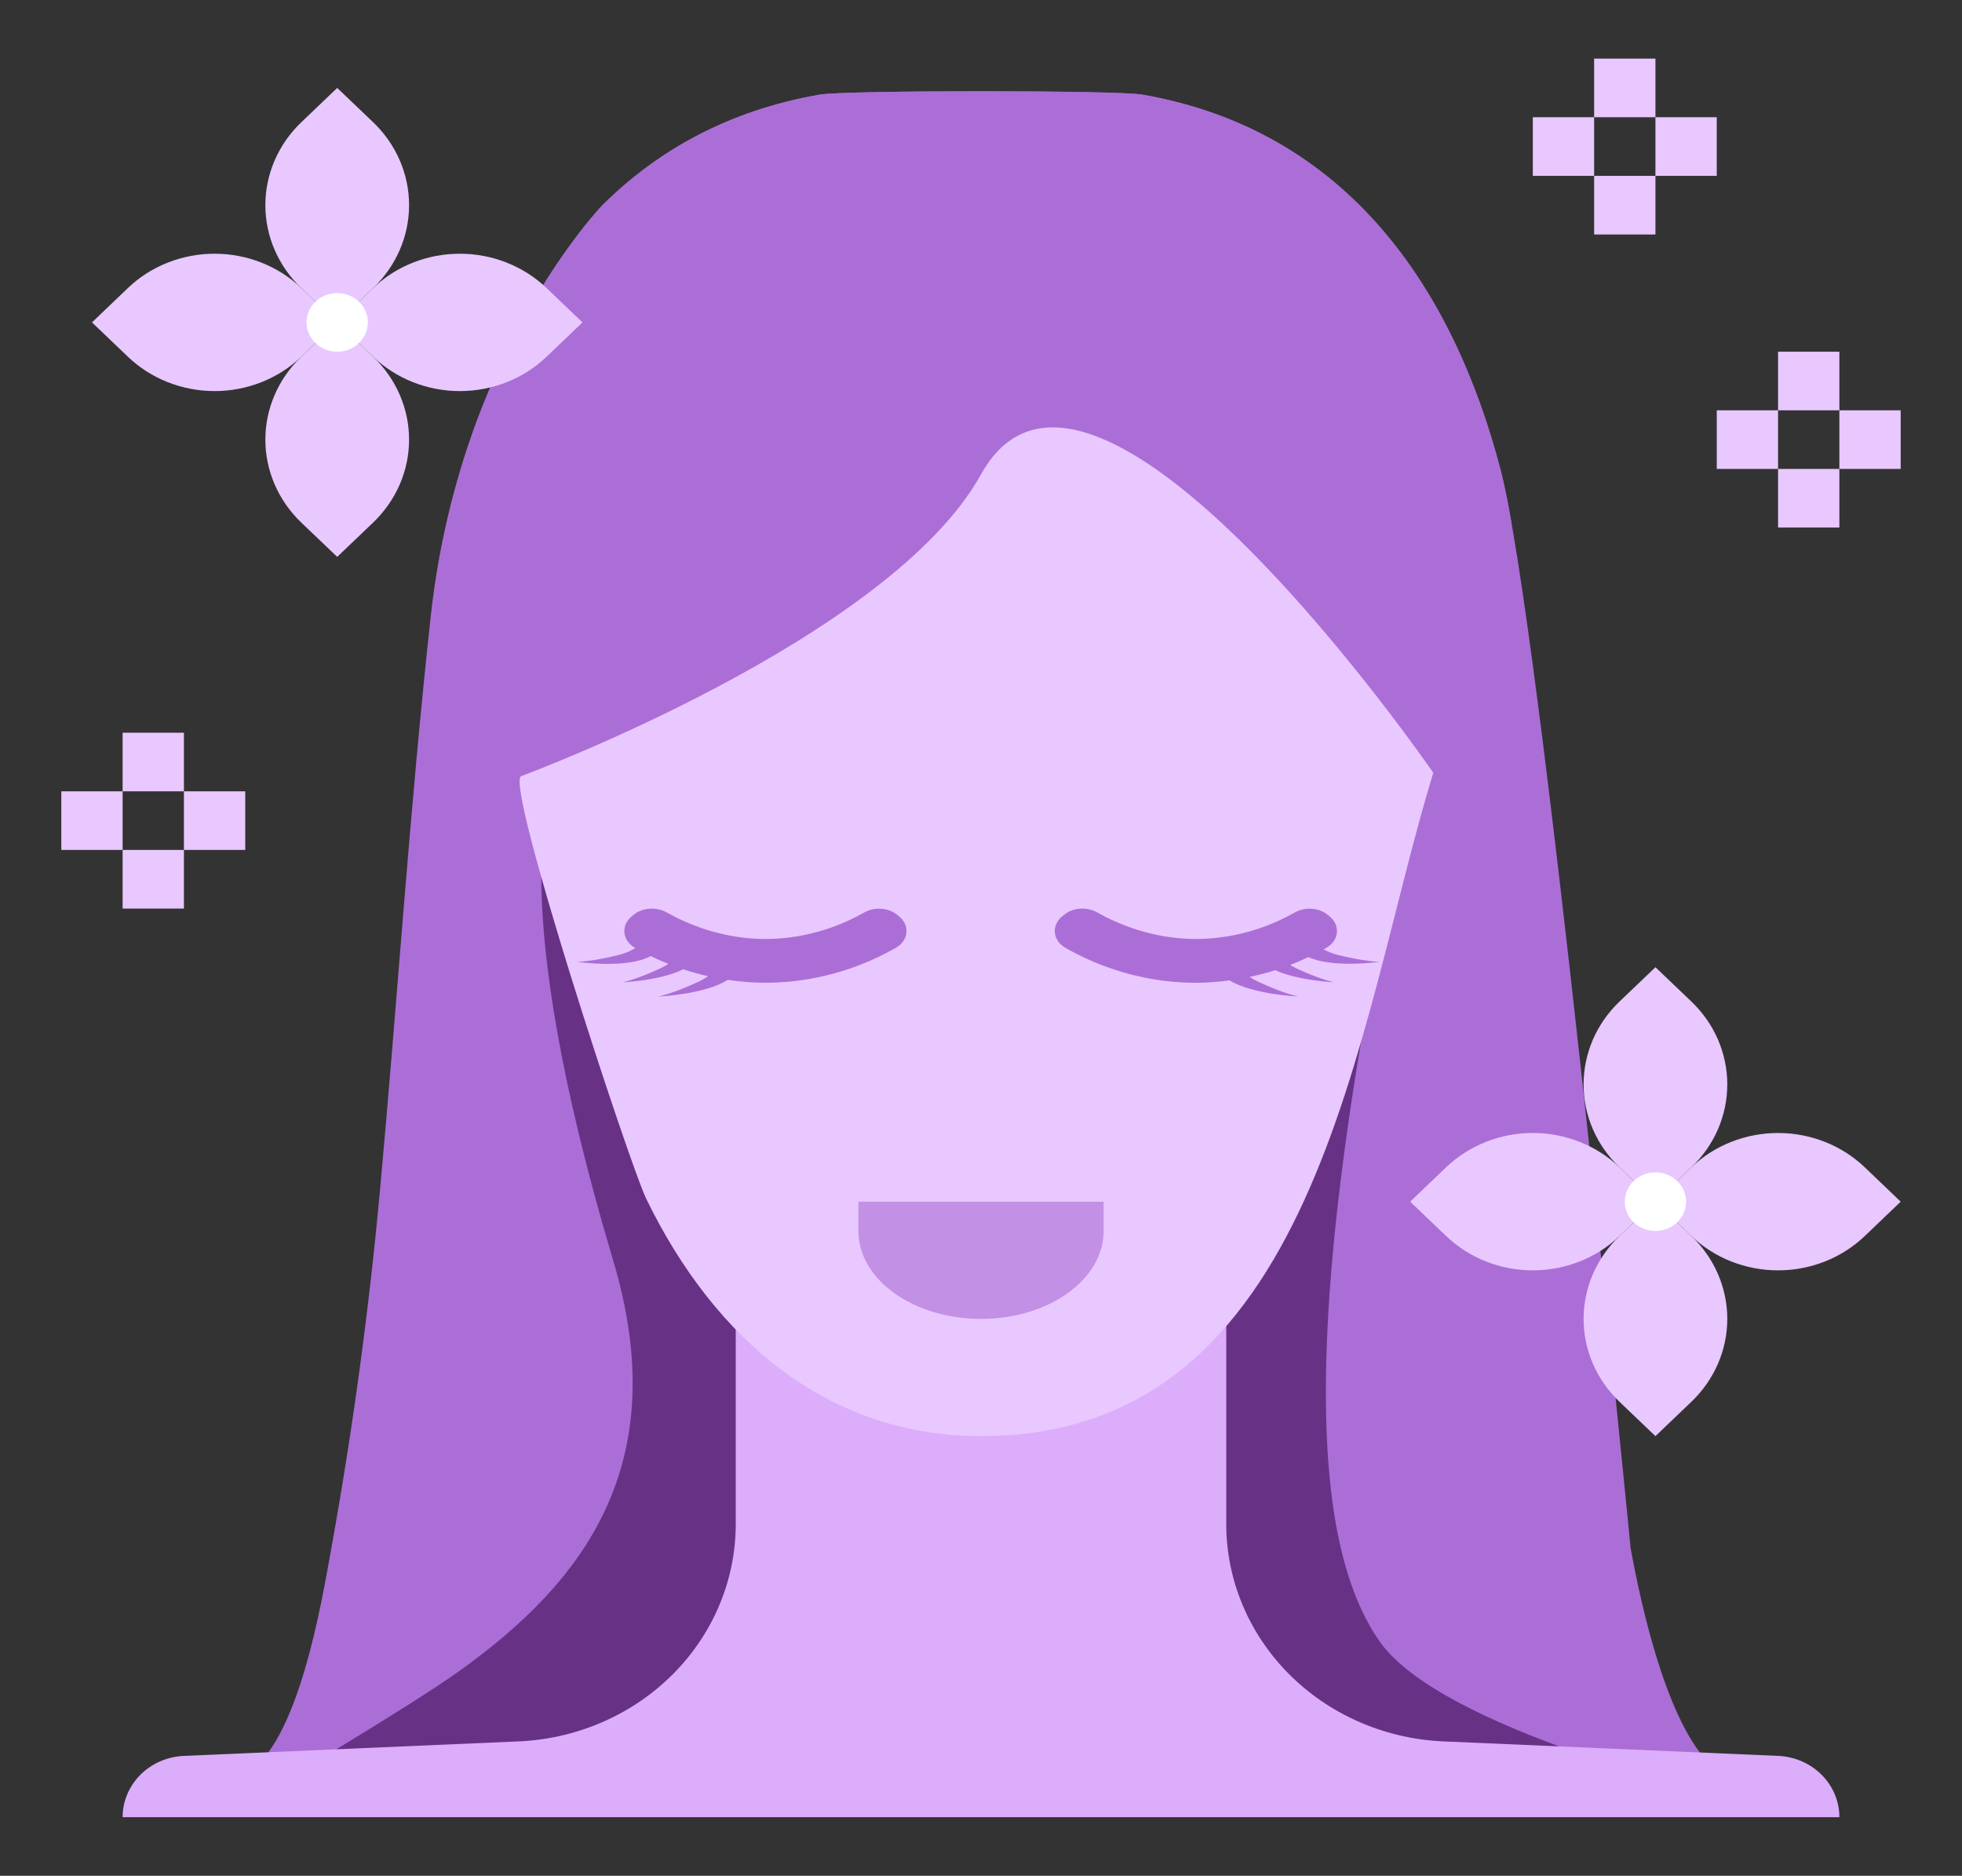 <svg width="68" height="65" viewBox="0 0 68 65" fill="none" xmlns="http://www.w3.org/2000/svg">
<rect x="0" y="0" width="68" height="65" fill="#333333" stroke="none"/>
<path d="M56.514 53.635C56.514 53.635 53.399 21.599 52.009 16.285C50.365 9.999 46.697 4.514 39.587 3.278C38.697 3.124 29.302 3.124 28.412 3.278C25.27 3.825 22.801 5.201 20.881 7.109C20.881 7.109 15.938 12.188 14.932 21.328C14.204 27.956 13.777 34.636 13.168 41.269C12.787 45.404 12.223 49.546 11.486 53.636C11.146 55.525 10.347 60.425 8.5 61.493H59.726C57.88 60.425 56.854 55.524 56.514 53.635Z" fill="#AB6ED6"/>
<path d="M33.469 7.109C41.175 7.109 48.026 11.452 52.397 18.187C52.292 17.549 52.163 16.915 52.01 16.287C50.365 10 46.697 4.515 39.587 3.279C38.697 3.125 29.302 3.125 28.412 3.279C25.271 3.825 22.801 5.201 20.881 7.109C20.881 7.109 17.8 10.292 16.009 16.132C20.371 10.583 26.578 7.109 33.469 7.109Z" fill="#AB6ED6"/>
<path d="M48.875 27.422H19.125C19.125 27.422 17.456 30.977 21.25 43.672C23.375 50.781 20.188 54.844 15.938 57.891C14.122 59.193 9.06 62.17 9.06 62.17H59.5C59.5 62.17 49.938 59.922 47.813 56.875C45.688 53.828 44.625 46.719 48.875 27.422Z" fill="#673285"/>
<path d="M63.75 62.969C63.75 61.832 62.815 60.897 61.627 60.846L49.925 60.339C47.916 60.226 46.029 59.384 44.649 57.985C43.269 56.586 42.5 54.736 42.5 52.812V39.609H25.5V52.812C25.5 54.736 24.731 56.586 23.351 57.985C21.971 59.384 20.084 60.226 18.075 60.339L6.373 60.846C5.801 60.871 5.261 61.105 4.866 61.5C4.471 61.896 4.25 62.422 4.25 62.969H63.75Z" fill="#DBADFB"/>
<path d="M34 16.439C30.813 22.183 18.063 26.896 18.063 26.896C17.477 27.112 21.809 40.328 22.398 41.541C24.784 46.452 28.727 49.766 34 49.766C45.688 49.766 46.969 35.616 49.675 26.779C49.675 26.779 37.826 9.543 34 16.439Z" fill="#E8C8FE"/>
<path d="M12.933 9.982C13.327 9.604 13.64 9.156 13.854 8.664C14.068 8.171 14.178 7.642 14.178 7.109C14.178 6.575 14.068 6.047 13.854 5.554C13.64 5.061 13.327 4.613 12.933 4.236L11.687 3.047L10.442 4.237C10.047 4.614 9.734 5.062 9.521 5.555C9.307 6.048 9.197 6.576 9.197 7.11C9.197 7.643 9.307 8.172 9.521 8.665C9.734 9.157 10.047 9.605 10.442 9.983L11.687 11.172L12.933 9.982ZM10.442 12.362C10.047 12.739 9.734 13.187 9.521 13.68C9.307 14.173 9.197 14.701 9.197 15.235C9.197 15.768 9.307 16.297 9.521 16.79C9.734 17.282 10.047 17.73 10.442 18.108L11.687 19.297L12.933 18.107C13.327 17.729 13.64 17.282 13.854 16.789C14.068 16.296 14.178 15.767 14.178 15.234C14.178 14.7 14.068 14.172 13.854 13.679C13.64 13.186 13.327 12.738 12.933 12.361L11.687 11.172L10.442 12.362Z" fill="#E8C8FE"/>
<path d="M10.442 12.362L11.688 11.172L10.442 9.982C10.048 9.604 9.579 9.305 9.063 9.101C8.548 8.897 7.995 8.792 7.437 8.792C6.879 8.792 6.326 8.897 5.811 9.101C5.295 9.305 4.826 9.604 4.432 9.982L3.188 11.172L4.433 12.362C5.23 13.124 6.311 13.552 7.438 13.552C8.564 13.552 9.645 13.124 10.442 12.362ZM12.933 12.362C13.327 12.739 13.796 13.039 14.312 13.243C14.827 13.447 15.38 13.552 15.938 13.552C16.496 13.552 17.049 13.447 17.564 13.243C18.08 13.039 18.549 12.739 18.943 12.362L20.188 11.172L18.942 9.982C18.548 9.604 18.079 9.305 17.563 9.101C17.048 8.897 16.495 8.792 15.937 8.792C15.379 8.792 14.826 8.897 14.31 9.101C13.795 9.305 13.326 9.604 12.932 9.982L11.688 11.172L12.933 12.362ZM58.62 40.45C59.015 40.073 59.328 39.625 59.542 39.132C59.755 38.639 59.865 38.111 59.865 37.578C59.865 37.044 59.755 36.516 59.542 36.023C59.328 35.53 59.015 35.082 58.62 34.705L57.375 33.516L56.13 34.706C55.735 35.083 55.422 35.531 55.208 36.024C54.995 36.517 54.885 37.045 54.885 37.579C54.885 38.112 54.995 38.64 55.208 39.133C55.422 39.626 55.735 40.074 56.13 40.451L57.375 41.641L58.62 40.45ZM56.13 42.831C55.735 43.208 55.422 43.656 55.208 44.149C54.995 44.642 54.885 45.17 54.885 45.704C54.885 46.237 54.995 46.765 55.208 47.258C55.422 47.751 55.735 48.199 56.13 48.576L57.375 49.766L58.62 48.575C59.015 48.198 59.328 47.75 59.542 47.257C59.755 46.764 59.865 46.236 59.865 45.703C59.865 45.169 59.755 44.641 59.542 44.148C59.328 43.655 59.015 43.207 58.62 42.83L57.375 41.641L56.13 42.831Z" fill="#E8C8FE"/>
<path d="M56.13 40.45C55.735 40.073 55.267 39.774 54.751 39.57C54.235 39.365 53.683 39.26 53.124 39.26C52.566 39.26 52.014 39.365 51.498 39.57C50.982 39.774 50.514 40.073 50.119 40.45L48.875 41.641L50.12 42.831C50.515 43.208 50.983 43.508 51.499 43.712C52.015 43.916 52.567 44.021 53.126 44.021C53.684 44.021 54.236 43.916 54.752 43.712C55.268 43.508 55.736 43.208 56.131 42.831L57.375 41.641L56.13 40.45ZM58.62 40.45L57.375 41.641L58.62 42.831C59.015 43.208 59.483 43.508 59.999 43.712C60.515 43.916 61.067 44.021 61.626 44.021C62.184 44.021 62.736 43.916 63.252 43.712C63.768 43.508 64.236 43.208 64.631 42.831L65.875 41.641L64.63 40.45C63.833 39.689 62.752 39.261 61.625 39.261C60.498 39.261 59.417 39.689 58.62 40.45ZM55.25 2.031H57.375V4.062H55.25V2.031ZM57.375 4.062H59.5V6.094H57.375V4.062ZM53.125 4.062H55.25V6.094H53.125V4.062ZM55.25 6.094H57.375V8.125H55.25V6.094ZM4.25 25.391H6.375V27.422H4.25V25.391ZM6.375 27.422H8.5V29.453H6.375V27.422ZM2.125 27.422H4.25V29.453H2.125V27.422ZM4.25 29.453H6.375V31.484H4.25V29.453ZM61.625 12.188H63.75V14.219H61.625V12.188ZM63.75 14.219H65.875V16.25H63.75V14.219ZM59.5 14.219H61.625V16.25H59.5V14.219ZM61.625 16.25H63.75V18.281H61.625V16.25Z" fill="#E8C8FE"/>
<path d="M57.375 42.656C57.962 42.656 58.438 42.202 58.438 41.641C58.438 41.08 57.962 40.625 57.375 40.625C56.788 40.625 56.312 41.08 56.312 41.641C56.312 42.202 56.788 42.656 57.375 42.656Z" fill="white"/>
<path d="M11.688 12.188C12.274 12.188 12.75 11.733 12.75 11.172C12.75 10.611 12.274 10.156 11.688 10.156C11.101 10.156 10.625 10.611 10.625 11.172C10.625 11.733 11.101 12.188 11.688 12.188Z" fill="white"/>
<path d="M29.75 41.641H38.25V42.656C38.25 44.339 36.347 45.703 34 45.703C31.653 45.703 29.75 44.339 29.75 42.656V41.641Z" fill="#C290E5"/>
<path d="M31.092 31.698C30.784 31.447 30.301 31.421 29.944 31.625C29.272 32.006 28.061 32.538 26.529 32.538C25.008 32.538 23.789 32.002 23.111 31.62C22.755 31.419 22.275 31.446 21.967 31.696L21.9 31.75C21.512 32.066 21.56 32.589 22.009 32.846L22.019 32.852C21.87 32.947 21.679 33.034 21.424 33.097C20.482 33.33 20 33.33 20 33.33C20 33.33 21.737 33.584 22.552 33.13C22.74 33.221 22.944 33.312 23.166 33.401C23.088 33.452 23.002 33.501 22.902 33.549C22.049 33.949 21.58 34.039 21.58 34.039C21.58 34.039 22.892 33.983 23.68 33.588C23.949 33.677 24.235 33.759 24.541 33.828C24.44 33.899 24.333 33.961 24.221 34.013C23.317 34.437 22.82 34.531 22.82 34.531C22.82 34.531 24.426 34.464 25.223 33.954C25.634 34.015 26.068 34.055 26.527 34.055C28.561 34.055 30.153 33.358 31.047 32.845C31.496 32.588 31.544 32.064 31.156 31.75L31.092 31.698ZM47.812 33.329C47.812 33.329 47.331 33.329 46.389 33.096C46.208 33.053 46.034 32.986 45.872 32.897L45.968 32.845C46.416 32.588 46.464 32.064 46.076 31.75L46.013 31.698C45.705 31.447 45.222 31.421 44.865 31.625C44.193 32.006 42.981 32.538 41.449 32.538C39.929 32.538 38.709 32.002 38.03 31.619C37.672 31.417 37.192 31.445 36.885 31.696L36.818 31.75C36.432 32.066 36.48 32.589 36.927 32.845C37.822 33.358 39.413 34.056 41.448 34.056C41.858 34.056 42.245 34.021 42.617 33.973C43.423 34.465 44.992 34.531 44.992 34.531C44.992 34.531 44.495 34.437 43.592 34.012C43.493 33.966 43.398 33.913 43.307 33.853C43.623 33.786 43.923 33.709 44.201 33.619C44.995 33.985 46.231 34.037 46.231 34.037C46.231 34.037 45.763 33.947 44.91 33.547C44.835 33.513 44.777 33.475 44.715 33.438C44.945 33.35 45.152 33.258 45.346 33.165C46.191 33.561 47.812 33.329 47.812 33.329Z" fill="#AB6ED6"/>
</svg>

